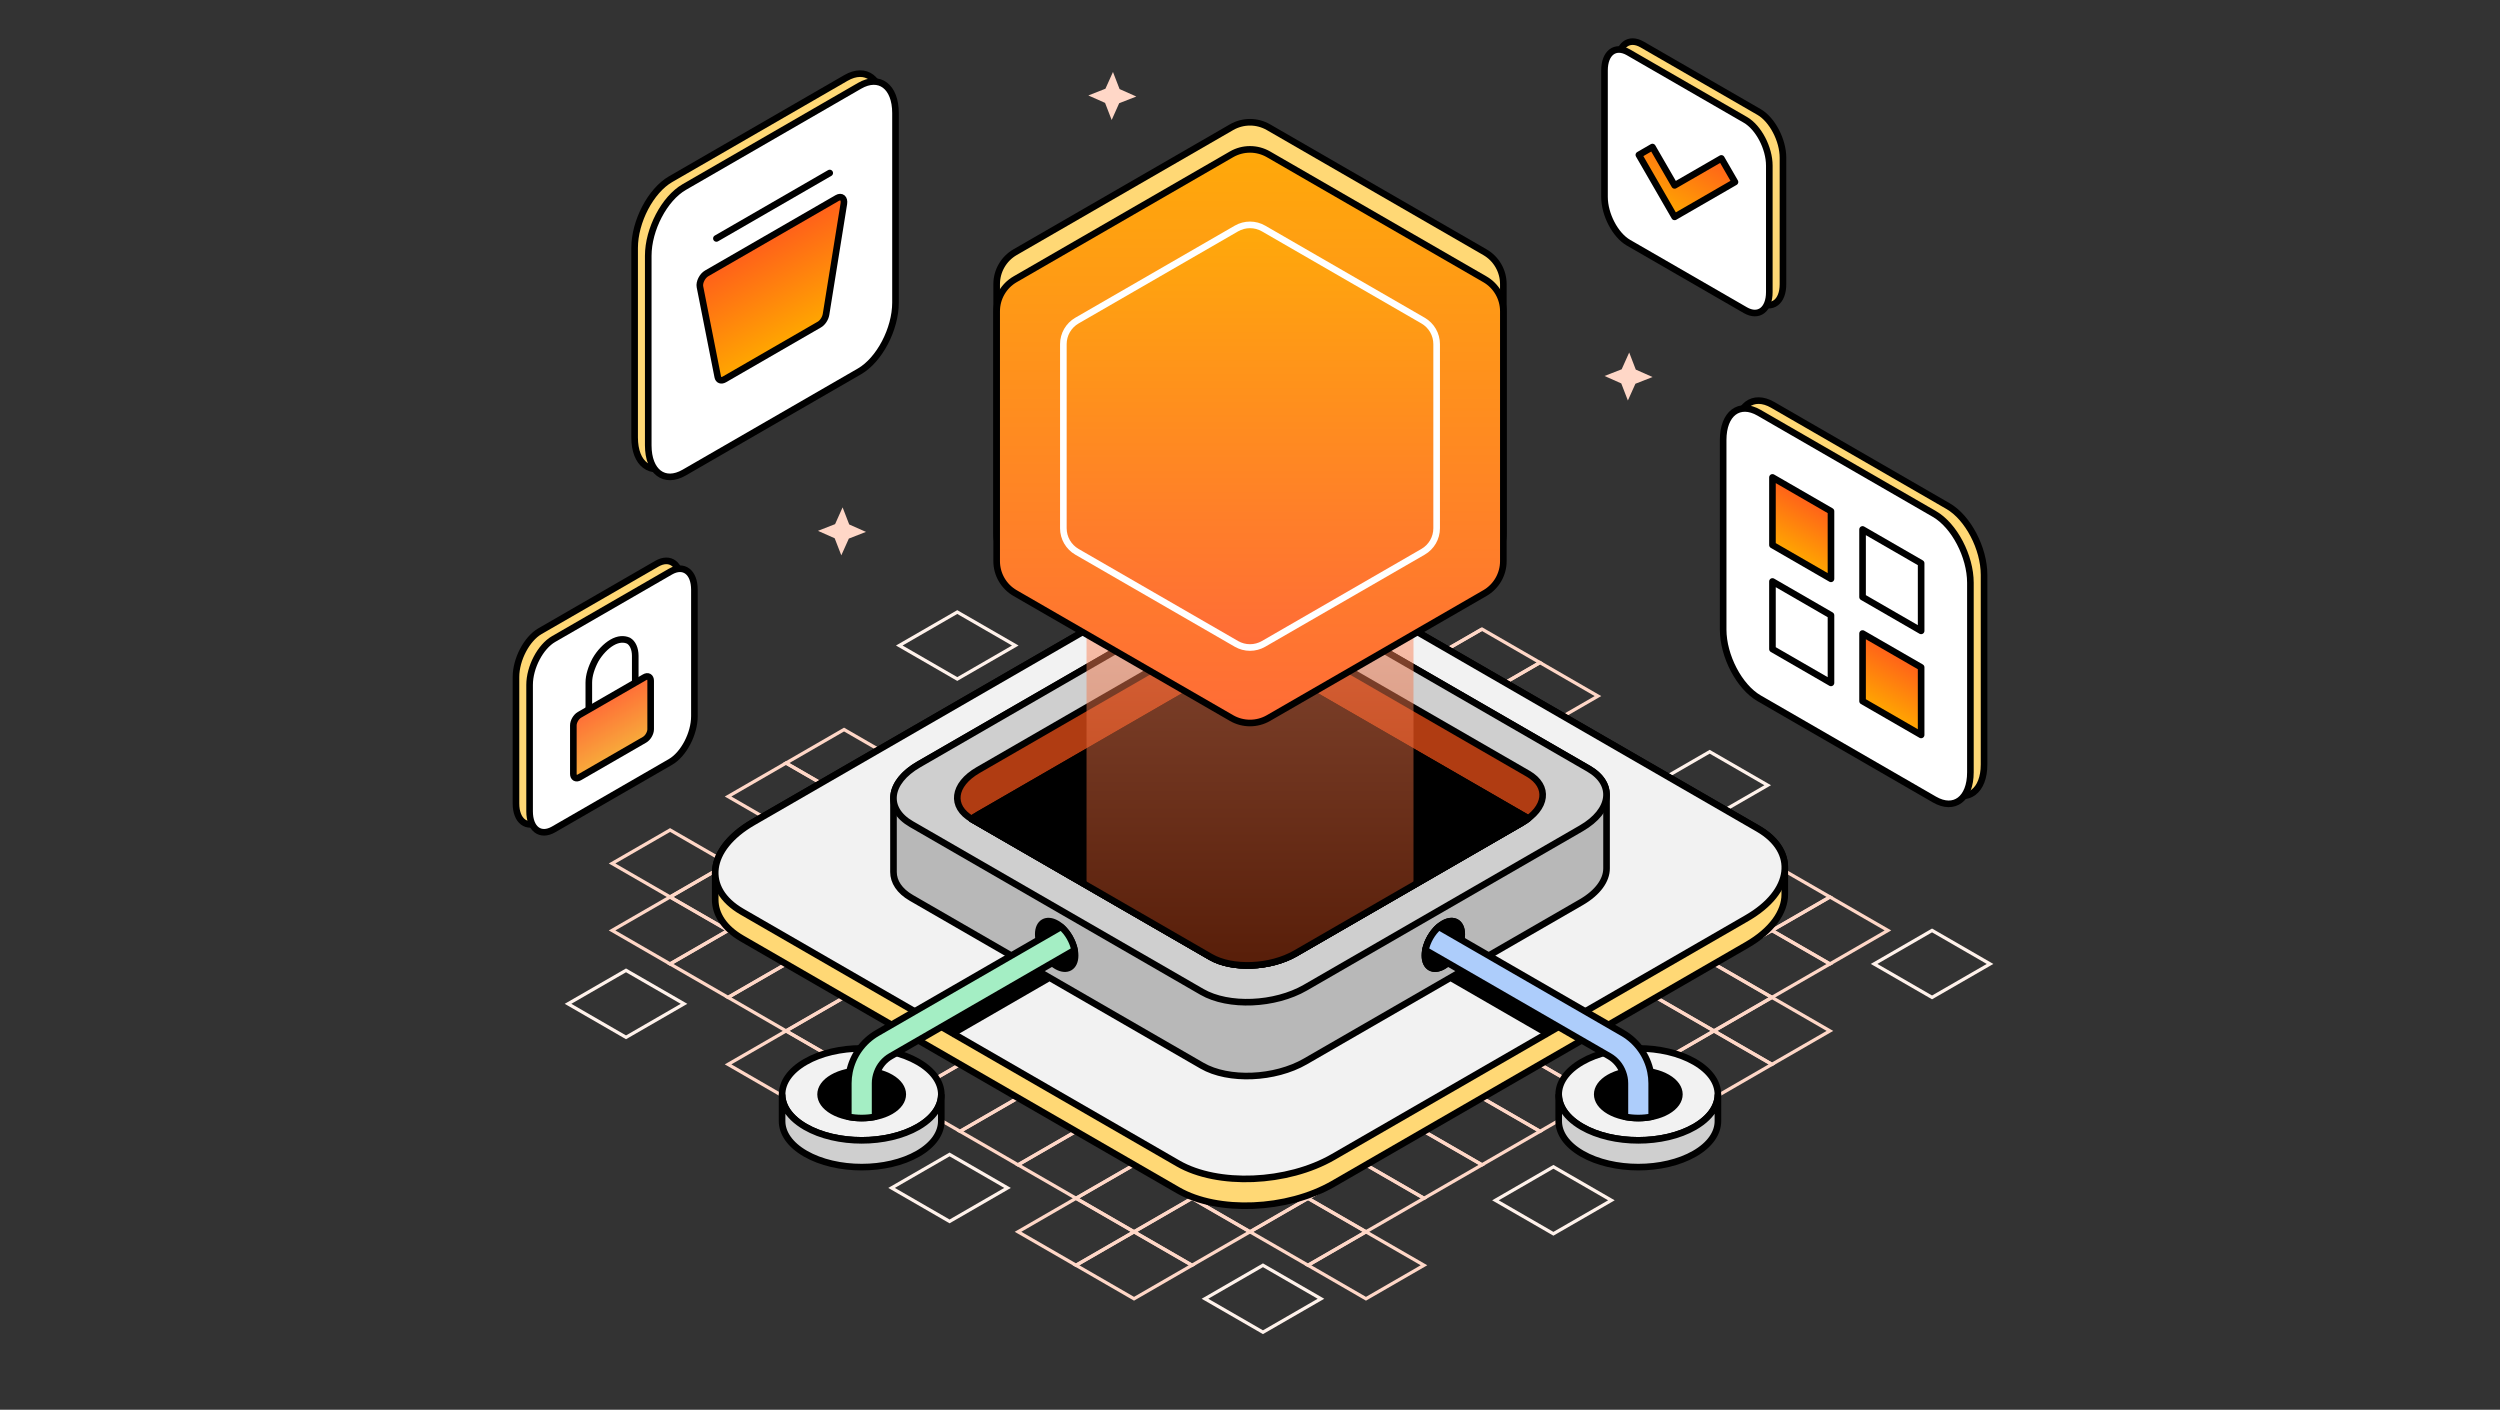 <svg width="360" height="203" viewBox="0 0 360 203" fill="none" xmlns="http://www.w3.org/2000/svg">
<rect x="0" y="0" width="360" height="203" fill="#333333" stroke="none"/>
<path d="M180 90.593L171.647 85.769L180 80.95L188.352 85.769L180 90.593Z" stroke="#FFD7C7" stroke-width="0.476" stroke-miterlimit="10"/>
<path d="M188.352 95.412L180 90.593L188.352 85.769L196.7 90.593L188.352 95.412Z" stroke="#FFD7C7" stroke-width="0.476" stroke-miterlimit="10"/>
<path d="M196.7 100.236L188.353 95.412L196.7 90.593L205.053 95.412L196.7 100.236Z" stroke="#FFD7C7" stroke-width="0.476" stroke-miterlimit="10"/>
<path d="M205.053 105.055L196.7 100.236L205.053 95.412L213.405 100.236L205.053 105.055Z" stroke="#FFD7C7" stroke-width="0.476" stroke-miterlimit="10"/>
<path d="M213.405 109.879L205.052 105.055L213.405 100.236L221.752 105.055L213.405 109.879Z" stroke="#FFD7C7" stroke-width="0.476" stroke-miterlimit="10"/>
<path d="M221.752 114.698L213.405 109.879L221.752 105.055L230.105 109.879L221.752 114.698Z" stroke="#FFD7C7" stroke-width="0.476" stroke-miterlimit="10"/>
<path d="M230.105 119.521L221.752 114.698L230.105 109.879L238.457 114.698L230.105 119.521Z" stroke="#FFD7C7" stroke-width="0.476" stroke-miterlimit="10"/>
<path d="M238.457 124.34L230.105 119.521L238.457 114.698L246.809 119.521L238.457 124.34Z" stroke="#FFD7C7" stroke-width="0.476" stroke-miterlimit="10"/>
<path d="M246.81 129.164L238.457 124.34L246.81 119.521L255.157 124.34L246.81 129.164Z" stroke="#FFD7C7" stroke-width="0.476" stroke-miterlimit="10"/>
<path d="M255.157 133.983L246.81 129.164L255.157 124.34L263.51 129.164L255.157 133.983Z" stroke="#FFD7C7" stroke-width="0.476" stroke-miterlimit="10"/>
<path d="M188.352 85.769L180 80.95L188.352 76.126L196.7 80.95L188.352 85.769Z" stroke="#FFD7C7" stroke-width="0.476" stroke-miterlimit="10"/>
<path d="M196.7 90.593L188.353 85.769L196.7 80.95L205.053 85.769L196.7 90.593Z" stroke="#FFD7C7" stroke-width="0.476" stroke-miterlimit="10"/>
<path d="M213.405 90.593L205.053 95.412L196.7 90.593L205.053 85.769" stroke="#FFD7C7" stroke-width="0.476" stroke-miterlimit="10"/>
<path d="M213.405 100.236L205.052 95.412L213.405 90.593L221.752 95.412L213.405 100.236Z" stroke="#FFD7C7" stroke-width="0.476" stroke-miterlimit="10"/>
<path d="M221.752 105.055L213.405 100.236L221.752 95.412L230.105 100.236L221.752 105.055Z" stroke="#FFD7C7" stroke-width="0.476" stroke-miterlimit="10"/>
<path d="M246.195 117.893L237.843 113.074L246.195 108.25L254.548 113.074L246.195 117.893Z" stroke="#FFF2EB" stroke-width="0.476" stroke-miterlimit="10"/>
<path d="M171.647 95.412L163.3 90.593L171.647 85.769L180 90.593L171.647 95.412Z" stroke="#FFD7C7" stroke-width="0.476" stroke-miterlimit="10"/>
<path d="M180 100.236L171.647 95.412L180 90.593L188.352 95.412L180 100.236Z" stroke="#FFD7C7" stroke-width="0.476" stroke-miterlimit="10"/>
<path d="M188.352 105.055L180 100.236L188.352 95.412L196.7 100.236L188.352 105.055Z" stroke="#FFD7C7" stroke-width="0.476" stroke-miterlimit="10"/>
<path d="M196.7 109.879L188.353 105.055L196.7 100.236L205.053 105.055L196.7 109.879Z" stroke="#FFD7C7" stroke-width="0.476" stroke-miterlimit="10"/>
<path d="M205.053 114.698L196.7 109.879L205.053 105.055L213.405 109.879L205.053 114.698Z" stroke="#FFD7C7" stroke-width="0.476" stroke-miterlimit="10"/>
<path d="M213.405 119.521L205.052 114.698L213.405 109.879L221.752 114.698L213.405 119.521Z" stroke="#FFD7C7" stroke-width="0.476" stroke-miterlimit="10"/>
<path d="M221.752 124.34L213.405 119.521L221.752 114.698L230.105 119.521L221.752 124.34Z" stroke="#FFD7C7" stroke-width="0.476" stroke-miterlimit="10"/>
<path d="M230.105 129.164L221.752 124.34L230.105 119.521L238.457 124.34L230.105 129.164Z" stroke="#FFD7C7" stroke-width="0.476" stroke-miterlimit="10"/>
<path d="M238.457 133.983L230.105 129.164L238.457 124.34L246.809 129.164L238.457 133.983Z" stroke="#FFD7C7" stroke-width="0.476" stroke-miterlimit="10"/>
<path d="M246.81 138.807L238.457 133.983L246.81 129.164L255.157 133.983L246.81 138.807Z" stroke="#FFD7C7" stroke-width="0.476" stroke-miterlimit="10"/>
<path d="M163.3 100.236L154.948 95.412L163.3 90.593L171.648 95.412L163.3 100.236Z" stroke="#FFD7C7" stroke-width="0.476" stroke-miterlimit="10"/>
<path d="M171.647 105.055L163.3 100.236L171.647 95.412L180 100.236L171.647 105.055Z" stroke="#FFD7C7" stroke-width="0.476" stroke-miterlimit="10"/>
<path d="M180 109.879L171.647 105.055L180 100.236L188.352 105.055L180 109.879Z" stroke="#FFD7C7" stroke-width="0.476" stroke-miterlimit="10"/>
<path d="M188.352 114.698L180 109.879L188.352 105.055L196.7 109.879L188.352 114.698Z" stroke="#FFD7C7" stroke-width="0.476" stroke-miterlimit="10"/>
<path d="M196.7 119.521L188.353 114.698L196.7 109.879L205.053 114.698L196.7 119.521Z" stroke="#FFD7C7" stroke-width="0.476" stroke-miterlimit="10"/>
<path d="M205.053 124.34L196.7 119.521L205.053 114.698L213.405 119.521L205.053 124.34Z" stroke="#FFD7C7" stroke-width="0.476" stroke-miterlimit="10"/>
<path d="M213.405 129.164L205.052 124.34L213.405 119.521L221.752 124.34L213.405 129.164Z" stroke="#FFD7C7" stroke-width="0.476" stroke-miterlimit="10"/>
<path d="M221.752 133.983L213.405 129.164L221.752 124.34L230.105 129.164L221.752 133.983Z" stroke="#FFD7C7" stroke-width="0.476" stroke-miterlimit="10"/>
<path d="M230.105 138.807L221.752 133.983L230.105 129.164L238.457 133.983L230.105 138.807Z" stroke="#FFD7C7" stroke-width="0.476" stroke-miterlimit="10"/>
<path d="M238.457 143.626L230.105 138.807L238.457 133.983L246.809 138.807L238.457 143.626Z" stroke="#FFD7C7" stroke-width="0.476" stroke-miterlimit="10"/>
<path d="M154.948 105.055L146.595 100.236L154.948 95.412L163.3 100.236L154.948 105.055Z" stroke="#FFD7C7" stroke-width="0.476" stroke-miterlimit="10"/>
<path d="M163.3 109.879L154.948 105.055L163.3 100.236L171.648 105.055L163.3 109.879Z" stroke="#FFD7C7" stroke-width="0.476" stroke-miterlimit="10"/>
<path d="M171.647 114.698L163.3 109.879L171.647 105.055L180 109.879L171.647 114.698Z" stroke="#FFD7C7" stroke-width="0.476" stroke-miterlimit="10"/>
<path d="M180 119.521L171.647 114.698L180 109.879L188.352 114.698L180 119.521Z" stroke="#FFD7C7" stroke-width="0.476" stroke-miterlimit="10"/>
<path d="M188.352 124.34L180 119.521L188.352 114.698L196.7 119.521L188.352 124.34Z" stroke="#FFD7C7" stroke-width="0.476" stroke-miterlimit="10"/>
<path d="M196.7 129.164L188.353 124.34L196.7 119.521L205.053 124.34L196.7 129.164Z" stroke="#FFD7C7" stroke-width="0.476" stroke-miterlimit="10"/>
<path d="M205.053 133.983L196.7 129.164L205.053 124.34L213.405 129.164L205.053 133.983Z" stroke="#FFD7C7" stroke-width="0.476" stroke-miterlimit="10"/>
<path d="M213.405 138.807L205.052 133.983L213.405 129.164L221.752 133.983L213.405 138.807Z" stroke="#FFD7C7" stroke-width="0.476" stroke-miterlimit="10"/>
<path d="M221.752 143.626L213.405 138.807L221.752 133.983L230.105 138.807L221.752 143.626Z" stroke="#FFD7C7" stroke-width="0.476" stroke-miterlimit="10"/>
<path d="M230.105 148.45L221.752 143.626L230.105 138.807L238.457 143.626L230.105 148.45Z" stroke="#FFD7C7" stroke-width="0.476" stroke-miterlimit="10"/>
<path d="M146.595 109.879L138.243 105.055L146.595 100.236L154.948 105.055L146.595 109.879Z" stroke="#FFD7C7" stroke-width="0.476" stroke-miterlimit="10"/>
<path d="M154.948 114.698L146.595 109.879L154.948 105.055L163.3 109.879L154.948 114.698Z" stroke="#FFD7C7" stroke-width="0.476" stroke-miterlimit="10"/>
<path d="M163.3 119.521L154.948 114.698L163.3 109.879L171.648 114.698L163.3 119.521Z" stroke="#FFD7C7" stroke-width="0.476" stroke-miterlimit="10"/>
<path d="M171.647 124.34L163.3 119.521L171.647 114.698L180 119.521L171.647 124.34Z" stroke="#FFD7C7" stroke-width="0.476" stroke-miterlimit="10"/>
<path d="M180 129.164L171.647 124.34L180 119.521L188.352 124.34L180 129.164Z" stroke="#FFD7C7" stroke-width="0.476" stroke-miterlimit="10"/>
<path d="M188.352 133.983L180 129.164L188.352 124.34L196.7 129.164L188.352 133.983Z" stroke="#FFD7C7" stroke-width="0.476" stroke-miterlimit="10"/>
<path d="M196.7 138.807L188.353 133.983L196.7 129.164L205.053 133.983L196.7 138.807Z" stroke="#FFD7C7" stroke-width="0.476" stroke-miterlimit="10"/>
<path d="M205.053 143.626L196.7 138.807L205.053 133.983L213.405 138.807L205.053 143.626Z" stroke="#FFD7C7" stroke-width="0.476" stroke-miterlimit="10"/>
<path d="M213.405 148.45L205.052 143.626L213.405 138.807L221.752 143.626L213.405 148.45Z" stroke="#FFD7C7" stroke-width="0.476" stroke-miterlimit="10"/>
<path d="M221.757 153.269L213.405 148.45L221.752 143.626L230.105 148.45L221.757 153.269Z" stroke="#FFD7C7" stroke-width="0.476" stroke-miterlimit="10"/>
<path d="M138.248 114.698L129.895 109.879L138.243 105.055L146.595 109.879L138.248 114.698Z" stroke="#FFD7C7" stroke-width="0.476" stroke-miterlimit="10"/>
<path d="M146.595 119.521L138.248 114.698L146.595 109.879L154.948 114.698L146.595 119.521Z" stroke="#FFD7C7" stroke-width="0.476" stroke-miterlimit="10"/>
<path d="M154.948 124.34L146.595 119.521L154.948 114.698L163.3 119.521L154.948 124.34Z" stroke="#FFD7C7" stroke-width="0.476" stroke-miterlimit="10"/>
<path d="M163.3 129.164L154.948 124.34L163.3 119.521L171.648 124.34L163.3 129.164Z" stroke="#FFD7C7" stroke-width="0.476" stroke-miterlimit="10"/>
<path d="M171.647 133.983L163.3 129.164L171.647 124.34L180 129.164L171.647 133.983Z" stroke="#FFD7C7" stroke-width="0.476" stroke-miterlimit="10"/>
<path d="M180 138.807L171.647 133.983L180 129.164L188.352 133.983L180 138.807Z" stroke="#FFD7C7" stroke-width="0.476" stroke-miterlimit="10"/>
<path d="M188.352 143.626L180 138.807L188.352 133.983L196.7 138.807L188.352 143.626Z" stroke="#FFD7C7" stroke-width="0.476" stroke-miterlimit="10"/>
<path d="M196.7 148.45L188.353 143.626L196.7 138.807L205.053 143.626L196.7 148.45Z" stroke="#FFD7C7" stroke-width="0.476" stroke-miterlimit="10"/>
<path d="M205.053 153.269L196.7 148.45L205.053 143.626L213.405 148.45L205.053 153.269Z" stroke="#FFD7C7" stroke-width="0.476" stroke-miterlimit="10"/>
<path d="M213.405 158.093L205.052 153.269L213.405 148.45L221.757 153.269L213.405 158.093Z" stroke="#FFD7C7" stroke-width="0.476" stroke-miterlimit="10"/>
<path d="M129.895 119.521L121.543 114.698L129.895 109.879L138.247 114.698L129.895 119.521Z" stroke="#FFD7C7" stroke-width="0.476" stroke-miterlimit="10"/>
<path d="M138.248 124.34L129.895 119.521L138.248 114.698L146.595 119.521L138.248 124.34Z" stroke="#FFD7C7" stroke-width="0.476" stroke-miterlimit="10"/>
<path d="M146.595 129.164L138.248 124.34L146.595 119.521L154.948 124.34L146.595 129.164Z" stroke="#FFD7C7" stroke-width="0.476" stroke-miterlimit="10"/>
<path d="M154.948 133.983L146.595 129.164L154.948 124.34L163.3 129.164L154.948 133.983Z" stroke="#FFD7C7" stroke-width="0.476" stroke-miterlimit="10"/>
<path d="M163.3 138.807L154.948 133.983L163.3 129.164L171.648 133.983L163.3 138.807Z" stroke="#FFD7C7" stroke-width="0.476" stroke-miterlimit="10"/>
<path d="M171.647 143.626L163.3 138.807L171.647 133.983L180 138.807L171.647 143.626Z" stroke="#FFD7C7" stroke-width="0.476" stroke-miterlimit="10"/>
<path d="M180 148.45L171.647 143.626L180 138.807L188.352 143.626L180 148.45Z" stroke="#FFD7C7" stroke-width="0.476" stroke-miterlimit="10"/>
<path d="M188.352 153.269L180 148.45L188.352 143.626L196.7 148.45L188.352 153.269Z" stroke="#FFD7C7" stroke-width="0.476" stroke-miterlimit="10"/>
<path d="M196.7 158.093L188.353 153.269L196.7 148.45L205.053 153.269L196.7 158.093Z" stroke="#FFD7C7" stroke-width="0.476" stroke-miterlimit="10"/>
<path d="M205.053 162.912L196.7 158.093L205.053 153.269L213.405 158.093L205.053 162.912Z" stroke="#FFD7C7" stroke-width="0.476" stroke-miterlimit="10"/>
<path d="M121.543 124.34L113.19 119.521L121.543 114.698L129.895 119.521L121.543 124.34Z" stroke="#FFD7C7" stroke-width="0.476" stroke-miterlimit="10"/>
<path d="M129.895 129.164L121.543 124.34L129.895 119.521L138.247 124.34L129.895 129.164Z" stroke="#FFD7C7" stroke-width="0.476" stroke-miterlimit="10"/>
<path d="M138.248 133.983L129.895 129.164L138.248 124.34L146.595 129.164L138.248 133.983Z" stroke="#FFD7C7" stroke-width="0.476" stroke-miterlimit="10"/>
<path d="M146.595 138.807L138.248 133.983L146.595 129.164L154.948 133.983L146.595 138.807Z" stroke="#FFD7C7" stroke-width="0.476" stroke-miterlimit="10"/>
<path d="M154.948 143.626L146.595 138.807L154.948 133.983L163.3 138.807L154.948 143.626Z" stroke="#FFD7C7" stroke-width="0.476" stroke-miterlimit="10"/>
<path d="M163.3 148.45L154.948 143.626L163.3 138.807L171.648 143.626L163.3 148.45Z" stroke="#FFD7C7" stroke-width="0.476" stroke-miterlimit="10"/>
<path d="M171.647 153.269L163.3 148.45L171.647 143.626L180 148.45L171.647 153.269Z" stroke="#FFD7C7" stroke-width="0.476" stroke-miterlimit="10"/>
<path d="M180 158.093L171.647 153.269L180 148.45L188.352 153.269L180 158.093Z" stroke="#FFD7C7" stroke-width="0.476" stroke-miterlimit="10"/>
<path d="M188.352 162.912L180 158.093L188.352 153.269L196.7 158.093L188.352 162.912Z" stroke="#FFD7C7" stroke-width="0.476" stroke-miterlimit="10"/>
<path d="M196.7 167.736L188.353 162.912L196.7 158.093L205.053 162.912L196.7 167.736Z" stroke="#FFD7C7" stroke-width="0.476" stroke-miterlimit="10"/>
<path d="M113.19 129.164L104.843 124.34L113.19 119.521L121.543 124.34L113.19 129.164Z" stroke="#FFD7C7" stroke-width="0.476" stroke-miterlimit="10"/>
<path d="M121.543 133.983L113.19 129.164L121.543 124.34L129.895 129.164L121.543 133.983Z" stroke="#FFD7C7" stroke-width="0.476" stroke-miterlimit="10"/>
<path d="M129.895 138.807L121.543 133.983L129.895 129.164L138.247 133.983L129.895 138.807Z" stroke="#FFD7C7" stroke-width="0.476" stroke-miterlimit="10"/>
<path d="M138.248 143.626L129.895 138.807L138.248 133.983L146.595 138.807L138.248 143.626Z" stroke="#FFD7C7" stroke-width="0.476" stroke-miterlimit="10"/>
<path d="M146.595 148.45L138.248 143.626L146.595 138.807L154.948 143.626L146.595 148.45Z" stroke="#FFD7C7" stroke-width="0.476" stroke-miterlimit="10"/>
<path d="M154.948 153.269L146.595 148.45L154.948 143.626L163.3 148.45L154.948 153.269Z" stroke="#FFD7C7" stroke-width="0.476" stroke-miterlimit="10"/>
<path d="M163.3 158.093L154.948 153.269L163.3 148.45L171.648 153.269L163.3 158.093Z" stroke="#FFD7C7" stroke-width="0.476" stroke-miterlimit="10"/>
<path d="M171.647 162.912L163.3 158.093L171.647 153.269L180 158.093L171.647 162.912Z" stroke="#FFD7C7" stroke-width="0.476" stroke-miterlimit="10"/>
<path d="M180 167.736L171.647 162.912L180 158.093L188.352 162.912L180 167.736Z" stroke="#FFD7C7" stroke-width="0.476" stroke-miterlimit="10"/>
<path d="M188.352 172.555L180 167.736L188.352 162.912L196.7 167.736L188.352 172.555Z" stroke="#FFD7C7" stroke-width="0.476" stroke-miterlimit="10"/>
<path d="M104.843 133.983L96.49 129.164L104.843 124.34L113.19 129.164L104.843 133.983Z" stroke="#FFD7C7" stroke-width="0.476" stroke-miterlimit="10"/>
<path d="M113.19 138.807L104.843 133.983L113.19 129.164L121.543 133.983L113.19 138.807Z" stroke="#FFD7C7" stroke-width="0.476" stroke-miterlimit="10"/>
<path d="M121.543 143.626L113.19 138.807L121.543 133.983L129.895 138.807L121.543 143.626Z" stroke="#FFD7C7" stroke-width="0.476" stroke-miterlimit="10"/>
<path d="M129.895 148.45L121.543 143.626L129.895 138.807L138.247 143.626L129.895 148.45Z" stroke="#FFD7C7" stroke-width="0.476" stroke-miterlimit="10"/>
<path d="M138.248 153.269L129.895 148.45L138.248 143.626L146.595 148.45L138.248 153.269Z" stroke="#FFD7C7" stroke-width="0.476" stroke-miterlimit="10"/>
<path d="M146.595 158.093L138.248 153.269L146.595 148.45L154.948 153.269L146.595 158.093Z" stroke="#FFD7C7" stroke-width="0.476" stroke-miterlimit="10"/>
<path d="M154.948 162.912L146.595 158.093L154.948 153.269L163.3 158.093L154.948 162.912Z" stroke="#FFD7C7" stroke-width="0.476" stroke-miterlimit="10"/>
<path d="M163.3 167.736L154.948 162.912L163.3 158.093L171.648 162.912L163.3 167.736Z" stroke="#FFD7C7" stroke-width="0.476" stroke-miterlimit="10"/>
<path d="M171.647 172.555L163.3 167.736L171.647 162.912L180 167.736L171.647 172.555Z" stroke="#FFD7C7" stroke-width="0.476" stroke-miterlimit="10"/>
<path d="M180 177.379L171.647 172.555L180 167.736L188.352 172.555L180 177.379Z" stroke="#FFD7C7" stroke-width="0.476" stroke-miterlimit="10"/>
<path d="M96.491 138.807L88.138 133.983L96.491 129.164L104.843 133.983L96.491 138.807Z" stroke="#FFD7C7" stroke-width="0.476" stroke-miterlimit="10"/>
<path d="M171.647 85.769L163.3 80.95L171.647 76.126L180 80.95L171.647 85.769Z" stroke="#FFD7C7" stroke-width="0.476" stroke-miterlimit="10"/>
<path d="M180 80.95L171.647 76.126L180 71.307L188.352 76.126L180 80.95Z" stroke="#FFD7C7" stroke-width="0.476" stroke-miterlimit="10"/>
<path d="M163.3 90.593L154.948 85.769L163.3 80.95L171.648 85.769L163.3 90.593Z" stroke="#FFD7C7" stroke-width="0.476" stroke-miterlimit="10"/>
<path d="M137.847 97.779L129.495 92.955L137.847 88.136L146.2 92.955L137.847 97.779Z" stroke="#FFF2EB" stroke-width="0.476" stroke-miterlimit="10"/>
<path d="M121.543 114.698L113.19 109.879L121.543 105.055L129.895 109.879L121.543 114.698Z" stroke="#FFD7C7" stroke-width="0.476" stroke-miterlimit="10"/>
<path d="M113.19 119.521L104.843 114.698L113.19 109.879L121.543 114.698L113.19 119.521Z" stroke="#FFD7C7" stroke-width="0.476" stroke-miterlimit="10"/>
<path d="M96.491 129.164L88.138 124.34L96.491 119.521L104.843 124.34L96.491 129.164Z" stroke="#FFD7C7" stroke-width="0.476" stroke-miterlimit="10"/>
<path d="M104.843 143.626L96.49 138.807L104.843 133.983L113.19 138.807L104.843 143.626Z" stroke="#FFD7C7" stroke-width="0.476" stroke-miterlimit="10"/>
<path d="M113.19 148.45L104.843 143.626L113.19 138.807L121.543 143.626L113.19 148.45Z" stroke="#FFD7C7" stroke-width="0.476" stroke-miterlimit="10"/>
<path d="M121.543 153.269L113.19 148.45L121.543 143.626L129.895 148.45L121.543 153.269Z" stroke="#FFD7C7" stroke-width="0.476" stroke-miterlimit="10"/>
<path d="M129.895 158.093L121.543 153.269L129.895 148.45L138.247 153.269L129.895 158.093Z" stroke="#FFD7C7" stroke-width="0.476" stroke-miterlimit="10"/>
<path d="M138.248 162.912L129.895 158.093L138.248 153.269L146.595 158.093L138.248 162.912Z" stroke="#FFD7C7" stroke-width="0.476" stroke-miterlimit="10"/>
<path d="M146.595 167.736L138.248 162.912L146.595 158.093L154.948 162.912L146.595 167.736Z" stroke="#FFD7C7" stroke-width="0.476" stroke-miterlimit="10"/>
<path d="M154.948 172.555L146.595 167.736L154.948 162.912L163.3 167.736L154.948 172.555Z" stroke="#FFD7C7" stroke-width="0.476" stroke-miterlimit="10"/>
<path d="M163.3 177.379L154.948 172.555L163.3 167.736L171.648 172.555L163.3 177.379Z" stroke="#FFD7C7" stroke-width="0.476" stroke-miterlimit="10"/>
<path d="M171.647 182.198L163.3 177.379L171.647 172.555L180 177.379L171.647 182.198Z" stroke="#FFD7C7" stroke-width="0.476" stroke-miterlimit="10"/>
<path d="M263.51 138.807L255.157 133.983L263.51 129.164L271.862 133.983L263.51 138.807Z" stroke="#FFD7C7" stroke-width="0.476" stroke-miterlimit="10"/>
<path d="M255.157 143.626L246.81 138.807L255.157 133.983L263.51 138.807L255.157 143.626Z" stroke="#FFD7C7" stroke-width="0.476" stroke-miterlimit="10"/>
<path d="M246.81 148.45L238.457 143.626L246.81 138.807L255.157 143.626L246.81 148.45Z" stroke="#FFD7C7" stroke-width="0.476" stroke-miterlimit="10"/>
<path d="M238.457 153.269L230.105 148.45L238.457 143.626L246.809 148.45L238.457 153.269Z" stroke="#FFD7C7" stroke-width="0.476" stroke-miterlimit="10"/>
<path d="M230.105 158.093L221.757 153.269L230.105 148.45L238.457 153.269L230.105 158.093Z" stroke="#FFD7C7" stroke-width="0.476" stroke-miterlimit="10"/>
<path d="M221.757 162.912L213.405 158.093L221.757 153.269L230.105 158.093L221.757 162.912Z" stroke="#FFD7C7" stroke-width="0.476" stroke-miterlimit="10"/>
<path d="M213.405 167.736L205.052 162.912L213.405 158.093L221.757 162.912L213.405 167.736Z" stroke="#FFD7C7" stroke-width="0.476" stroke-miterlimit="10"/>
<path d="M205.053 172.555L196.7 167.736L205.053 162.912L213.405 167.736L205.053 172.555Z" stroke="#FFD7C7" stroke-width="0.476" stroke-miterlimit="10"/>
<path d="M196.7 177.379L188.353 172.555L196.7 167.736L205.053 172.555L196.7 177.379Z" stroke="#FFD7C7" stroke-width="0.476" stroke-miterlimit="10"/>
<path d="M188.352 182.198L180 177.379L188.352 172.555L196.7 177.379L188.352 182.198Z" stroke="#FFD7C7" stroke-width="0.476" stroke-miterlimit="10"/>
<path d="M90.147 149.374L81.795 144.55L90.147 139.731L98.5 144.55L90.147 149.374Z" stroke="#FFF2EB" stroke-width="0.476" stroke-miterlimit="10"/>
<path d="M113.19 158.093L104.843 153.269L113.19 148.45L121.543 153.269L113.19 158.093Z" stroke="#FFD7C7" stroke-width="0.476" stroke-miterlimit="10"/>
<path d="M121.543 162.912L113.19 158.093L121.543 153.269L129.895 158.093L121.543 162.912Z" stroke="#FFD7C7" stroke-width="0.476" stroke-miterlimit="10"/>
<path d="M136.738 175.883L128.386 171.06L136.738 166.24L145.086 171.06L136.738 175.883Z" stroke="#FFF2EB" stroke-width="0.476" stroke-miterlimit="10"/>
<path d="M154.948 182.198L146.595 177.379L154.948 172.555L163.3 177.379L154.948 182.198Z" stroke="#FFD7C7" stroke-width="0.476" stroke-miterlimit="10"/>
<path d="M163.3 187.021L154.948 182.198L163.3 177.379L171.648 182.198L163.3 187.021Z" stroke="#FFD7C7" stroke-width="0.476" stroke-miterlimit="10"/>
<path d="M278.214 143.626L269.867 138.807L278.214 133.983L286.567 138.807L278.214 143.626Z" stroke="#FFF2EB" stroke-width="0.476" stroke-miterlimit="10"/>
<path d="M255.157 153.269L246.81 148.45L255.157 143.626L263.51 148.45L255.157 153.269Z" stroke="#FFD7C7" stroke-width="0.476" stroke-miterlimit="10"/>
<path d="M246.81 158.093L238.457 153.269L246.81 148.45L255.157 153.269L246.81 158.093Z" stroke="#FFD7C7" stroke-width="0.476" stroke-miterlimit="10"/>
<path d="M238.457 162.912L230.105 158.093L238.457 153.269L246.809 158.093L238.457 162.912Z" stroke="#FFD7C7" stroke-width="0.476" stroke-miterlimit="10"/>
<path d="M223.69 177.664L215.343 172.845L223.69 168.021L232.043 172.845L223.69 177.664Z" stroke="#FFF2EB" stroke-width="0.476" stroke-miterlimit="10"/>
<path d="M196.7 187.021L188.353 182.198L196.7 177.379L205.053 182.198L196.7 187.021Z" stroke="#FFD7C7" stroke-width="0.476" stroke-miterlimit="10"/>
<path d="M181.867 191.84L173.514 187.021L181.867 182.198L190.219 187.021L181.867 191.84Z" stroke="#FFF2EB" stroke-width="0.476" stroke-miterlimit="10"/>
<path d="M135.052 159.517C134.524 160.526 133.567 161.469 132.19 162.269C127.714 164.855 120.457 164.855 115.976 162.269C114.6 161.474 113.643 160.526 113.114 159.517C113.643 158.507 114.6 157.564 115.976 156.764C120.457 154.179 127.714 154.179 132.19 156.764C133.567 157.559 134.524 158.507 135.052 159.517Z" fill="#FFD875" stroke="black" stroke-width="0.952" stroke-miterlimit="10"/>
<path d="M132.191 162.269C127.715 164.855 120.457 164.855 115.981 162.269C111.505 159.683 111.505 155.493 115.981 152.912C120.457 150.326 127.715 150.326 132.191 152.912C136.667 155.498 136.667 159.688 132.191 162.269Z" fill="#F2F2F2" stroke="black" stroke-width="0.952" stroke-miterlimit="10"/>
<path d="M128.267 160.002C125.957 161.336 122.214 161.336 119.9 160.002C117.586 158.669 117.59 156.507 119.9 155.174C122.209 153.84 125.952 153.84 128.267 155.174C130.576 156.507 130.576 158.669 128.267 160.002Z" fill="black" stroke="black" stroke-width="0.952" stroke-linecap="round" stroke-linejoin="round"/>
<path d="M257.01 124.926V128.783C257.01 131.317 255.157 133.993 251.548 136.074L191.967 170.474C185.357 174.288 175.362 174.702 169.638 171.398L106.852 135.145C104.262 133.645 102.99 131.64 102.99 129.545V125.688C102.99 123.155 104.843 120.483 108.457 118.398L168.038 83.998C174.648 80.183 184.643 79.769 190.367 83.074L253.152 119.326C255.743 120.826 257.014 122.831 257.014 124.926H257.01Z" fill="#FFD875" stroke="black" stroke-width="0.952" stroke-miterlimit="10"/>
<path d="M169.638 167.536L106.852 131.288C101.129 127.983 101.848 122.212 108.457 118.398L168.038 83.998C174.648 80.183 184.643 79.769 190.367 83.074L253.152 119.321C258.876 122.626 258.157 128.398 251.548 132.212L191.967 166.612C185.357 170.426 175.362 170.84 169.638 167.536Z" fill="#F2F2F2" stroke="black" stroke-width="0.952" stroke-miterlimit="10"/>
<path d="M150.652 140.507L136.738 148.541" stroke="black" stroke-width="1.905" stroke-miterlimit="10"/>
<path d="M231.343 114.426V125.055C231.343 126.74 230.109 128.521 227.7 129.917L187.976 152.845C183.571 155.393 176.905 155.669 173.095 153.464L131.238 129.298C129.509 128.302 128.662 126.964 128.662 125.564V114.936C128.662 113.25 129.895 111.469 132.305 110.074L172.029 87.145C176.433 84.598 183.09 84.321 186.909 86.526L228.767 110.693C230.495 111.688 231.343 113.026 231.343 114.426Z" fill="#B8B8B8" stroke="black" stroke-width="0.952" stroke-miterlimit="10"/>
<path d="M173.091 142.836L131.233 118.669C127.419 116.464 127.895 112.617 132.3 110.074L172.019 87.141C176.424 84.598 183.091 84.322 186.905 86.522L228.762 110.688C232.576 112.893 232.1 116.741 227.695 119.283L187.976 142.217C183.571 144.76 176.905 145.036 173.091 142.836Z" fill="#CFCFCF" stroke="black" stroke-width="0.952" stroke-miterlimit="10"/>
<path d="M174.329 137.798L139.962 117.955C136.829 116.145 137.224 112.988 140.838 110.898L173.448 92.069C177.067 89.979 182.538 89.755 185.667 91.564L220.033 111.407C223.167 113.217 222.771 116.374 219.157 118.464L186.548 137.293C182.929 139.383 177.457 139.607 174.329 137.798Z" fill="#B03C12" stroke="black" stroke-width="0.952" stroke-linecap="round" stroke-linejoin="round"/>
<path d="M220.076 117.855C219.8 118.074 219.491 118.274 219.157 118.464L186.553 137.288C182.933 139.379 177.462 139.607 174.333 137.798L139.967 117.96C139.967 117.96 139.943 117.945 139.929 117.941C140.205 117.721 140.514 117.521 140.848 117.331L173.453 98.507C177.072 96.417 182.543 96.188 185.672 97.998L220.038 117.836C220.038 117.836 220.062 117.85 220.076 117.855Z" fill="white" stroke="black" stroke-width="0.952" stroke-linecap="round" stroke-linejoin="round"/>
<path d="M220.076 117.855C219.8 118.074 219.491 118.274 219.157 118.464L186.553 137.288C182.933 139.379 177.462 139.607 174.333 137.798L139.967 117.96C139.967 117.96 139.943 117.945 139.929 117.941C140.205 117.721 140.514 117.521 140.848 117.331L173.453 98.507C177.072 96.417 182.543 96.188 185.672 97.998L220.038 117.836C220.038 117.836 220.062 117.85 220.076 117.855Z" fill="black" stroke="black" stroke-width="0.952" stroke-linecap="round" stroke-linejoin="round"/>
<path opacity="0.5" d="M203.543 90.626V127.474L186.552 137.288C182.933 139.369 177.462 139.602 174.333 137.788L156.462 127.469V90.621H203.543V90.626Z" fill="url(#paint0_linear_1871_10026)"/>
<path d="M219.157 118.464L186.553 137.288C182.933 139.379 177.462 139.607 174.333 137.798L139.967 117.96C139.967 117.96 139.943 117.945 139.929 117.941" stroke="black" stroke-width="0.952" stroke-linecap="round" stroke-linejoin="round"/>
<path d="M154.814 137.593C154.814 139.283 153.629 139.969 152.162 139.121C150.695 138.274 149.51 136.221 149.51 134.531C149.51 132.84 150.695 132.155 152.162 133.002C153.624 133.845 154.814 135.902 154.814 137.593Z" fill="black" stroke="black" stroke-width="0.952" stroke-linecap="round" stroke-linejoin="round"/>
<path d="M205.186 137.593C205.186 139.283 206.371 139.969 207.838 139.121C209.305 138.274 210.491 136.221 210.491 134.531C210.491 132.84 209.305 132.155 207.838 133.002C206.371 133.85 205.186 135.902 205.186 137.593Z" fill="black" stroke="black" stroke-width="0.952" stroke-linecap="round" stroke-linejoin="round"/>
<path d="M154.738 136.812L151.524 138.664L128.267 152.093C127.348 152.621 126.657 153.455 126.305 154.426C126.119 154.922 126.014 155.45 126.014 155.988V160.807C124.767 161.064 123.4 161.064 122.157 160.807V155.988C122.157 155.431 122.214 154.874 122.324 154.336C122.795 152.017 124.238 149.96 126.333 148.75L149.591 135.321L152.805 133.469C153.757 134.283 154.495 135.579 154.733 136.812H154.738Z" fill="#A4EEC4" stroke="black" stroke-width="0.952" stroke-linecap="round" stroke-linejoin="round"/>
<path d="M135.548 157.588V161.445C135.548 163.136 134.429 164.831 132.191 166.126C127.714 168.712 120.457 168.712 115.976 166.126C113.738 164.836 112.619 163.136 112.619 161.445V157.588C112.619 158.236 112.786 158.888 113.114 159.517C113.643 160.526 114.6 161.469 115.976 162.269C120.457 164.855 127.714 164.855 132.191 162.269C133.567 161.474 134.524 160.526 135.052 159.517C135.381 158.888 135.548 158.236 135.548 157.588Z" fill="#CFCFCF" stroke="black" stroke-width="0.952" stroke-miterlimit="10"/>
<path d="M224.948 159.517C225.476 160.526 226.433 161.469 227.81 162.269C232.286 164.855 239.543 164.855 244.024 162.269C245.4 161.474 246.357 160.526 246.886 159.517C246.357 158.507 245.4 157.564 244.024 156.764C239.543 154.179 232.286 154.179 227.81 156.764C226.433 157.559 225.476 158.507 224.948 159.517Z" fill="#FFD875" stroke="black" stroke-width="0.952" stroke-miterlimit="10"/>
<path d="M227.81 162.269C232.286 164.855 239.543 164.855 244.019 162.269C248.495 159.683 248.495 155.493 244.019 152.912C239.543 150.326 232.286 150.326 227.81 152.912C223.333 155.498 223.333 159.688 227.81 162.269Z" fill="#F2F2F2" stroke="black" stroke-width="0.952" stroke-miterlimit="10"/>
<path d="M231.733 160.002C234.043 161.336 237.785 161.336 240.1 160.002C242.409 158.669 242.409 156.507 240.1 155.174C237.79 153.84 234.047 153.84 231.733 155.174C229.424 156.507 229.424 158.669 231.733 160.002Z" fill="black" stroke="black" stroke-width="0.952" stroke-linecap="round" stroke-linejoin="round"/>
<path d="M209.348 140.507L223.262 148.541" stroke="black" stroke-width="1.905" stroke-miterlimit="10"/>
<path d="M205.186 137.593C205.186 139.283 206.371 139.969 207.838 139.121C209.305 138.274 210.491 136.221 210.491 134.531C210.491 132.84 209.305 132.155 207.838 133.002C206.371 133.85 205.186 135.902 205.186 137.593Z" fill="black" stroke="black" stroke-width="0.952" stroke-linecap="round" stroke-linejoin="round"/>
<path d="M205.262 136.812L208.476 138.664L231.733 152.093C232.652 152.621 233.338 153.455 233.695 154.426C233.881 154.922 233.986 155.45 233.986 155.988V160.807C235.233 161.064 236.6 161.064 237.843 160.807V155.988C237.843 155.431 237.786 154.874 237.676 154.336C237.205 152.017 235.762 149.96 233.667 148.75L210.41 135.321L207.195 133.469C206.243 134.283 205.505 135.579 205.267 136.812H205.262Z" fill="#ADCDFB" stroke="black" stroke-width="0.952" stroke-linecap="round" stroke-linejoin="round"/>
<path d="M224.452 157.588V161.445C224.452 163.136 225.571 164.831 227.81 166.126C232.286 168.712 239.543 168.712 244.024 166.126C246.262 164.836 247.381 163.136 247.381 161.445V157.588C247.381 158.236 247.214 158.888 246.886 159.517C246.357 160.526 245.4 161.469 244.024 162.269C239.543 164.855 232.286 164.855 227.81 162.269C226.433 161.474 225.476 160.526 224.948 159.517C224.619 158.888 224.452 158.236 224.452 157.588Z" fill="#CFCFCF" stroke="black" stroke-width="0.952" stroke-miterlimit="10"/>
<path d="M280.524 72.883L255.281 58.307C252.419 56.655 250.1 58.407 250.1 62.226V89.521C250.1 93.336 252.419 97.769 255.281 99.421L280.524 113.998C283.386 115.65 285.705 113.898 285.705 110.079V82.783C285.705 78.969 283.386 74.536 280.524 72.883Z" fill="#FFD875" stroke="black" stroke-width="0.952" stroke-miterlimit="10"/>
<path d="M278.557 74.017L253.314 59.44C250.453 57.788 248.134 59.54 248.134 63.359V90.655C248.134 94.469 250.453 98.902 253.314 100.555L278.557 115.131C281.419 116.783 283.738 115.031 283.738 111.212V83.917C283.738 80.102 281.419 75.669 278.557 74.017Z" fill="white" stroke="black" stroke-width="0.952" stroke-miterlimit="10"/>
<path d="M263.662 83.35L255.233 78.483V68.745L263.662 73.612V83.35Z" fill="url(#paint1_linear_1871_10026)" stroke="black" stroke-width="0.952" stroke-linecap="round" stroke-linejoin="round"/>
<path d="M276.643 90.845L268.209 85.974V76.24L276.643 81.107V90.845Z" fill="white" stroke="black" stroke-width="0.952" stroke-linecap="round" stroke-linejoin="round"/>
<path d="M263.662 98.336L255.233 93.469V83.731L263.662 88.602V98.336Z" fill="white" stroke="black" stroke-width="0.952" stroke-linecap="round" stroke-linejoin="round"/>
<path d="M276.643 105.831L268.209 100.964V91.226L276.643 96.093V105.831Z" fill="url(#paint2_linear_1871_10026)" stroke="black" stroke-width="0.952" stroke-linecap="round" stroke-linejoin="round"/>
<path d="M253.295 16.121L236.467 6.407C234.557 5.307 233.014 6.474 233.014 9.017V27.217C233.014 29.759 234.562 32.717 236.467 33.817L253.295 43.531C255.205 44.631 256.748 43.464 256.748 40.921V22.721C256.748 20.179 255.2 17.221 253.295 16.121Z" fill="#FFD875" stroke="black" stroke-width="0.952" stroke-miterlimit="10"/>
<path d="M251.329 17.255L234.5 7.54C232.59 6.44 231.048 7.607 231.048 10.15V28.35C231.048 30.893 232.595 33.85 234.5 34.95L251.329 44.664C253.238 45.764 254.781 44.598 254.781 42.055V23.855C254.781 21.312 253.233 18.355 251.329 17.255Z" fill="white" stroke="black" stroke-width="0.952" stroke-miterlimit="10"/>
<path d="M241.143 31.231L235.995 22.307L237.952 21.174L241.143 26.698L247.876 22.812L249.838 26.212L241.143 31.231Z" fill="url(#paint3_linear_1871_10026)" stroke="black" stroke-width="0.952" stroke-linecap="round" stroke-linejoin="round"/>
<path d="M121.81 52.34L96.567 66.917C93.705 68.569 91.386 66.817 91.386 62.998V35.702C91.386 31.888 93.705 27.455 96.567 25.802L121.81 11.226C124.671 9.574 126.99 11.326 126.99 15.145V42.441C126.99 46.255 124.671 50.688 121.81 52.34Z" fill="#FFD875" stroke="black" stroke-width="0.952" stroke-miterlimit="10"/>
<path d="M123.771 53.474L98.529 68.05C95.667 69.702 93.348 67.95 93.348 64.131V36.836C93.348 33.021 95.667 28.588 98.529 26.936L123.771 12.36C126.633 10.707 128.952 12.46 128.952 16.279V43.574C128.952 47.388 126.633 51.821 123.771 53.474Z" fill="white" stroke="black" stroke-width="0.952" stroke-miterlimit="10"/>
<path d="M118.948 45.274C118.852 45.86 118.448 46.474 117.981 46.74L104.324 54.626C103.857 54.898 103.452 54.75 103.357 54.274L100.791 41.293C100.667 40.66 101.133 39.726 101.757 39.369L120.548 28.521C121.171 28.16 121.638 28.555 121.514 29.331L118.948 45.279V45.274Z" fill="url(#paint4_linear_1871_10026)" stroke="black" stroke-width="0.952" stroke-linecap="round" stroke-linejoin="round"/>
<path d="M103.162 34.336L119.481 24.912" stroke="black" stroke-width="0.952" stroke-linecap="round" stroke-linejoin="round"/>
<path d="M94.581 108.588L77.752 118.302C75.843 119.402 74.3 118.236 74.3 115.693V97.493C74.3 94.95 75.847 91.993 77.752 90.893L94.581 81.179C96.49 80.079 98.033 81.245 98.033 83.788V101.988C98.033 104.531 96.486 107.488 94.581 108.588Z" fill="#FFD875" stroke="black" stroke-width="0.952" stroke-miterlimit="10"/>
<path d="M96.543 109.722L79.714 119.436C77.805 120.536 76.262 119.369 76.262 116.826V98.626C76.262 96.084 77.81 93.126 79.714 92.026L96.543 82.312C98.452 81.212 99.995 82.379 99.995 84.922V103.122C99.995 105.664 98.448 108.622 96.543 109.722Z" fill="white" stroke="black" stroke-width="0.952" stroke-miterlimit="10"/>
<path d="M92.819 97.526L83.438 102.94C82.957 103.221 82.562 103.898 82.562 104.455V111.431C82.562 111.988 82.953 112.217 83.438 111.936L92.819 106.521C93.3 106.24 93.695 105.564 93.695 105.007V98.031C93.695 97.474 93.305 97.245 92.819 97.526Z" fill="url(#paint5_linear_1871_10026)" stroke="black" stroke-width="0.952" stroke-miterlimit="10"/>
<path d="M84.79 102.16V98.302C84.79 97.274 85.162 96.117 85.757 95.002C86.352 93.974 87.243 93.031 88.133 92.517C89.024 92.002 89.838 91.96 90.51 92.26C91.105 92.602 91.476 93.417 91.476 94.445V98.302" stroke="black" stroke-width="0.952" stroke-miterlimit="10"/>
<path d="M235.552 53.221L237.967 54.293L235.5 55.26L234.414 57.674L233.462 55.212L231.052 54.141L233.519 53.179L234.605 50.76L235.552 53.221Z" fill="#FFD7C7"/>
<path d="M122.286 75.522L124.7 76.593L122.234 77.555L121.148 79.969L120.195 77.512L117.786 76.441L120.253 75.474L121.334 73.06L122.286 75.522Z" fill="#FFD7C7"/>
<path d="M161.219 12.826L163.629 13.898L161.162 14.864L160.081 17.279L159.129 14.817L156.719 13.745L159.181 12.778L160.267 10.364L161.219 12.826Z" fill="#FFD7C7"/>
<path d="M143.519 40.912V76.902C143.519 78.802 144.533 80.555 146.176 81.502L177.343 99.498C178.986 100.445 181.014 100.445 182.657 99.498L213.824 81.502C215.467 80.555 216.481 78.798 216.481 76.902V40.912C216.481 39.012 215.467 37.26 213.824 36.312L182.657 18.317C181.014 17.369 178.986 17.369 177.343 18.317L146.176 36.312C144.533 37.26 143.519 39.017 143.519 40.912Z" fill="#FFD875" stroke="black" stroke-width="0.952" stroke-miterlimit="10"/>
<path d="M143.519 44.817V80.807C143.519 82.707 144.533 84.46 146.176 85.407L177.343 103.402C178.986 104.35 181.014 104.35 182.657 103.402L213.824 85.407C215.467 84.46 216.481 82.702 216.481 80.807V44.817C216.481 42.917 215.467 41.164 213.824 40.217L182.657 22.221C181.014 21.274 178.986 21.274 177.343 22.221L146.176 40.217C144.533 41.164 143.519 42.922 143.519 44.817Z" fill="url(#paint6_linear_1871_10026)" stroke="black" stroke-width="0.952" stroke-miterlimit="10"/>
<path d="M153.124 49.555V76.069C153.124 77.469 153.872 78.76 155.081 79.46L178.043 92.717C179.253 93.417 180.748 93.417 181.957 92.717L204.919 79.46C206.129 78.76 206.876 77.469 206.876 76.069V49.555C206.876 48.155 206.129 46.864 204.919 46.164L181.957 32.907C180.748 32.207 179.253 32.207 178.043 32.907L155.081 46.164C153.872 46.864 153.124 48.155 153.124 49.555Z" fill="url(#paint7_linear_1871_10026)" stroke="white" stroke-width="0.952" stroke-miterlimit="10"/>
<defs>
<linearGradient id="paint0_linear_1871_10026" x1="180" y1="139.017" x2="180" y2="90.626" gradientUnits="userSpaceOnUse">
<stop stop-color="#B03C12"/>
<stop offset="1" stop-color="#FF875B"/>
</linearGradient>
<linearGradient id="paint1_linear_1871_10026" x1="217.979" y1="56.977" x2="222.196" y2="49.673" gradientUnits="userSpaceOnUse">
<stop stop-color="#FFA700"/>
<stop offset="1" stop-color="#FF601A"/>
</linearGradient>
<linearGradient id="paint2_linear_1871_10026" x1="224.473" y1="75.71" x2="228.687" y2="68.411" gradientUnits="userSpaceOnUse">
<stop stop-color="#FFA700"/>
<stop offset="1" stop-color="#FF601A"/>
</linearGradient>
<linearGradient id="paint3_linear_1871_10026" x1="225.353" y1="22.112" x2="230.679" y2="12.886" gradientUnits="userSpaceOnUse">
<stop stop-color="#FFA700"/>
<stop offset="1" stop-color="#FF601A"/>
</linearGradient>
<linearGradient id="paint4_linear_1871_10026" x1="136.355" y1="36.134" x2="129.105" y2="23.577" gradientUnits="userSpaceOnUse">
<stop stop-color="#FFA700"/>
<stop offset="1" stop-color="#FF601A"/>
</linearGradient>
<linearGradient id="paint5_linear_1871_10026" x1="38.382" y1="128.957" x2="42.275" y2="135.699" gradientUnits="userSpaceOnUse">
<stop stop-color="#FF6D37"/>
<stop offset="1" stop-color="#F7AC3B"/>
</linearGradient>
<linearGradient id="paint6_linear_1871_10026" x1="180" y1="104.112" x2="180" y2="21.502" gradientUnits="userSpaceOnUse">
<stop stop-color="#FF6C37"/>
<stop offset="1" stop-color="#FFA90A"/>
</linearGradient>
<linearGradient id="paint7_linear_1871_10026" x1="180" y1="93.24" x2="180" y2="32.379" gradientUnits="userSpaceOnUse">
<stop stop-color="#FF6C37"/>
<stop offset="1" stop-color="#FFA90A"/>
</linearGradient>
</defs>
</svg>
